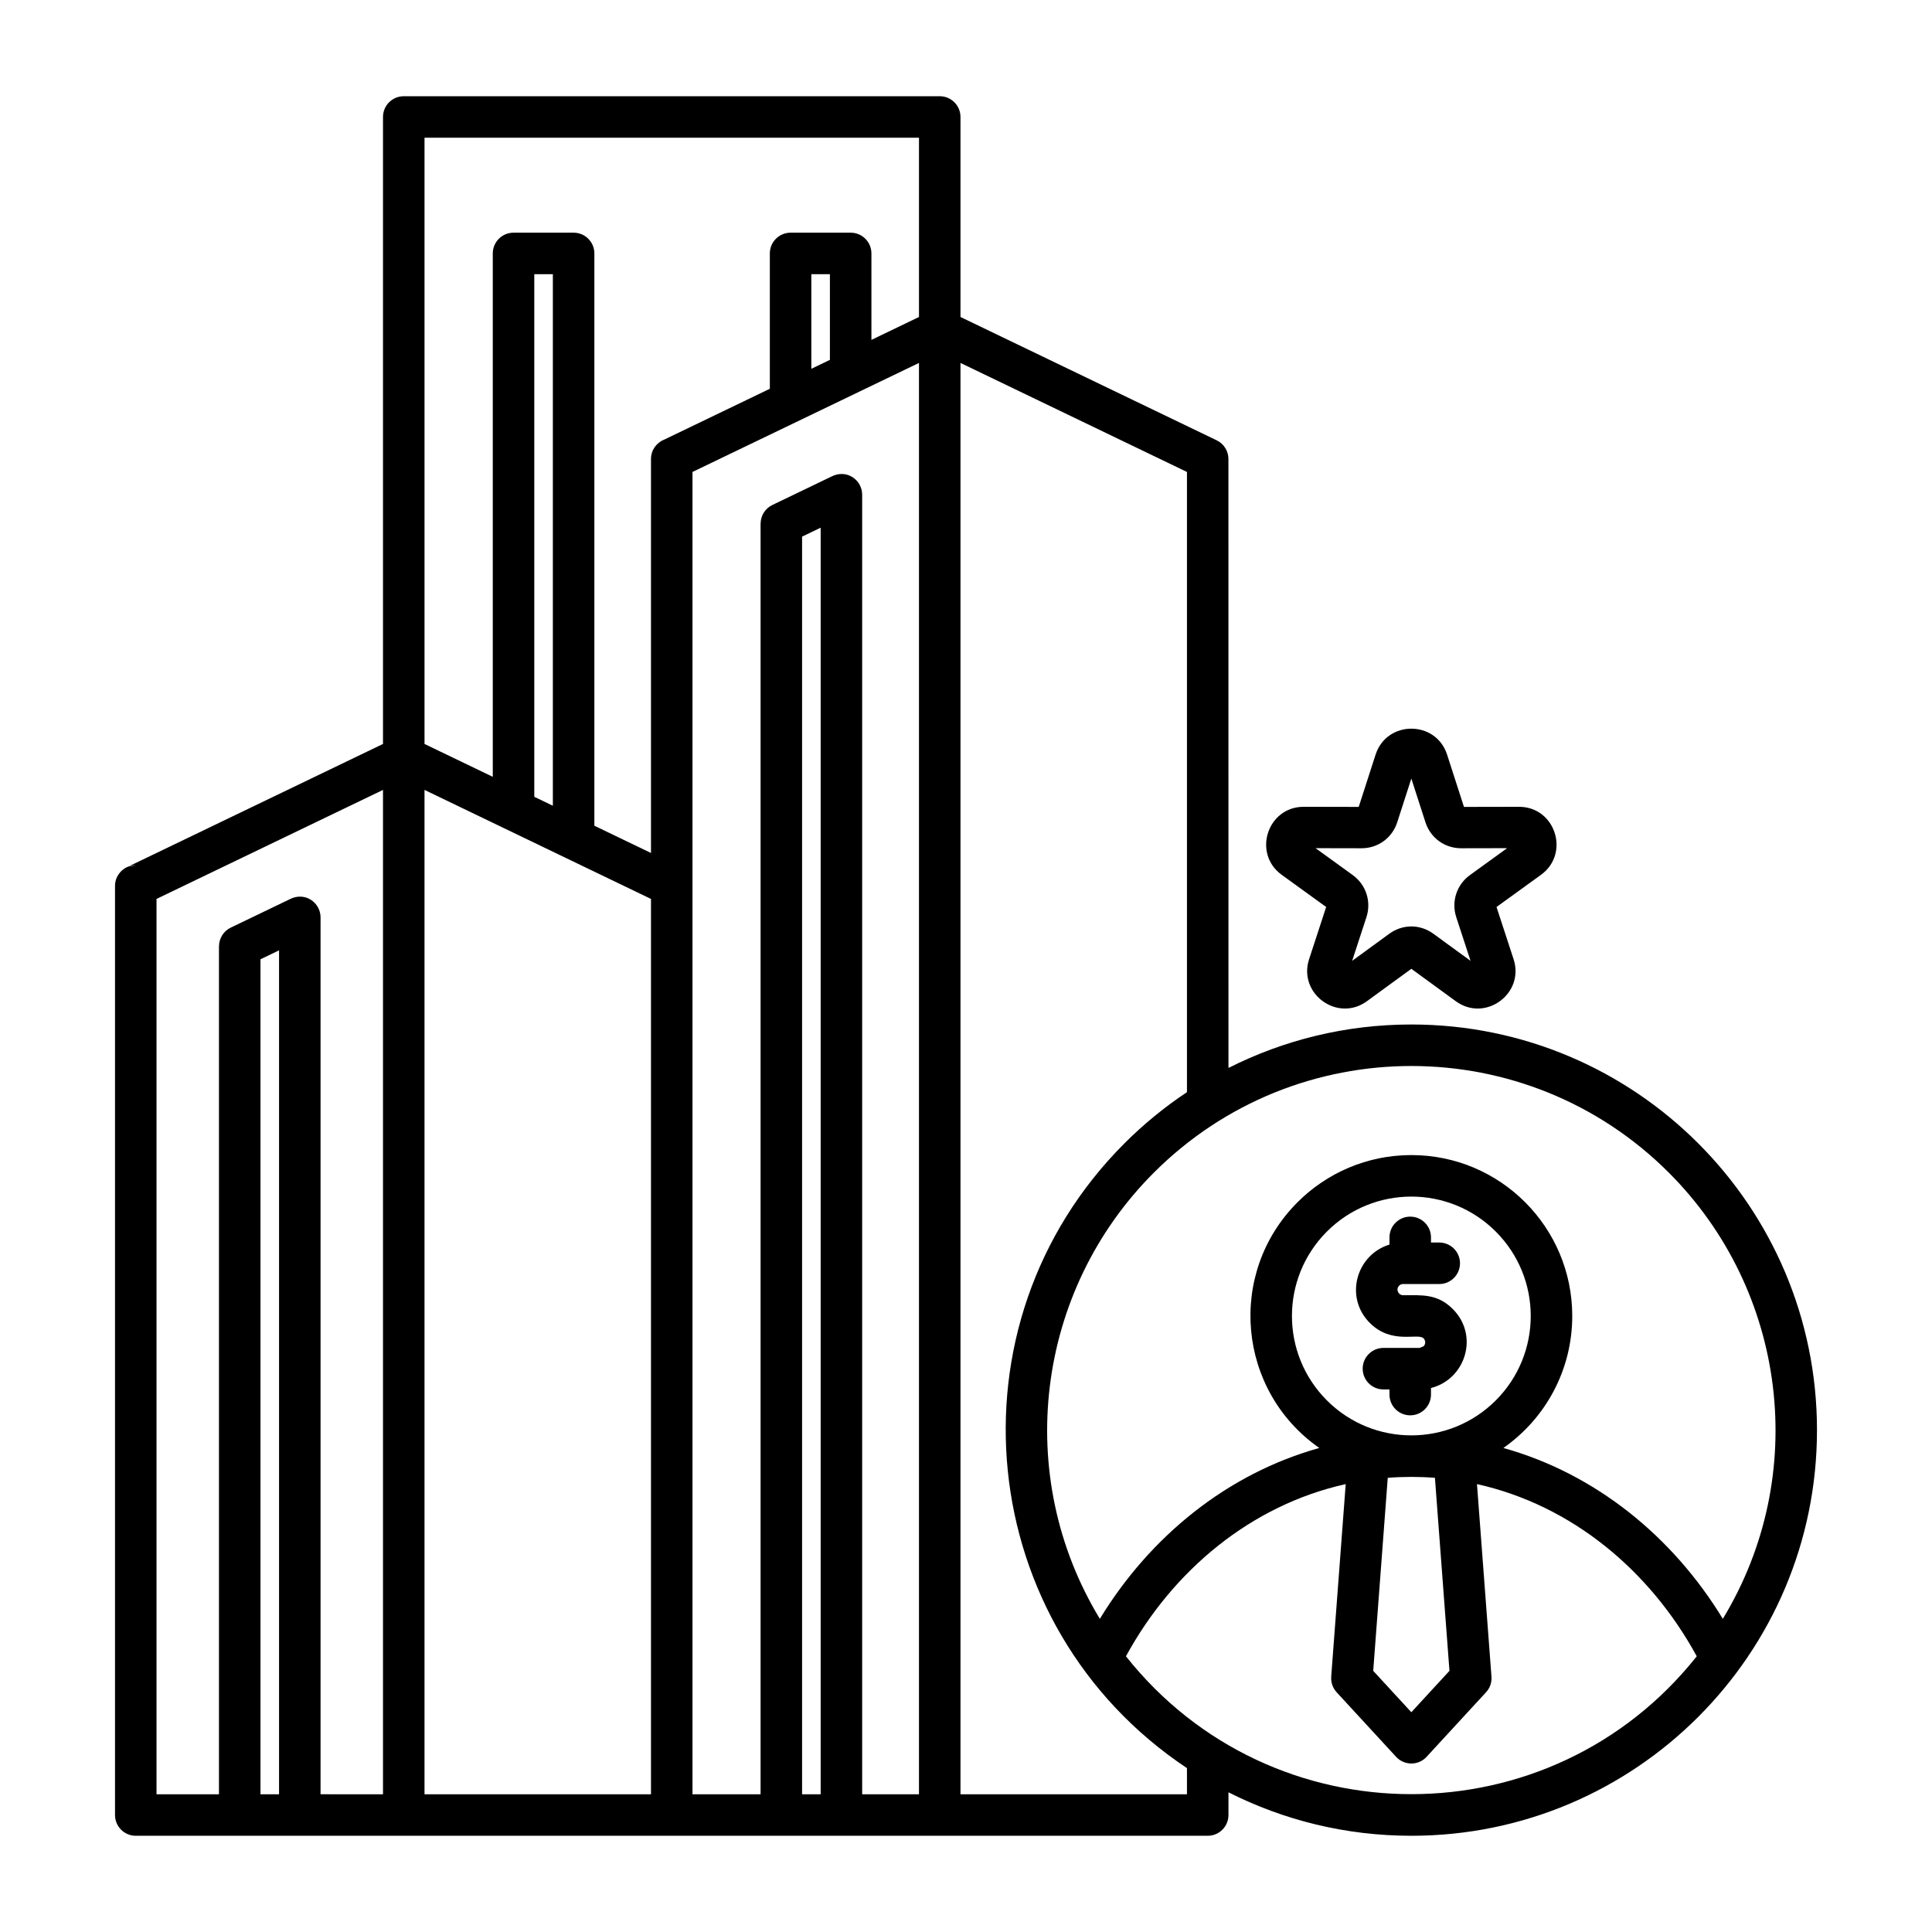 <svg id="Layer_1" enable-background="new 0 0 512 512" viewBox="0 0 512 512" xmlns="http://www.w3.org/2000/svg"><g><path clip-rule="evenodd" d="m33.963 229.666c.625-.247 1.305-.382 2.018-.382zm336.018 235.914-.003-.003zm-268.482 9.92v-266.164l-60.019 28.89v237.274h16.548v-224.723h.012c.001-2.039 1.144-3.996 3.103-4.941l15.572-7.495c4.113-2.168 8.235.863 8.235 4.773v232.386zm277.727-107.66v1.738c0 3.037-2.463 5.5-5.5 5.5s-5.5-2.463-5.5-5.5v-1.363h-1.601c-3.037 0-5.5-2.463-5.5-5.5s2.463-5.5 5.5-5.5h9.582l1.064-.44c.557-.556.57-1.5-.021-2.107-1.506-1.507-8.401 1.755-14.236-4.08-6.787-6.787-3.619-18.06 5.213-20.764v-1.902c0-3.037 2.463-5.5 5.5-5.5s5.5 2.463 5.5 5.5v1.363h2.188c3.037 0 5.5 2.463 5.5 5.5s-2.463 5.5-5.5 5.5h-9.581c-.416 0-.785.16-1.042.418-.974 1-.207 2.547 1.043 2.547 5.076 0 9.087-.432 13.194 3.684 6.987 7.005 3.373 18.589-5.803 20.906zm4.273-167.841 4.468 13.84 14.557-.028c9.679-.019 13.635 12.396 5.855 18.026l-11.786 8.529 4.523 13.829c2.985 9.126-7.522 16.829-15.334 11.129l-11.762-8.58-11.762 8.58c-7.811 5.699-18.319-2.001-15.334-11.129l4.523-13.83-11.786-8.529c-7.78-5.629-3.825-18.043 5.855-18.026l14.557.028 4.468-13.84c2.966-9.189 15.992-9.189 18.958.001zm-5.746 17.896-3.733-11.564-3.733 11.564c-1.345 4.169-5.099 6.911-9.488 6.903l-12.161-.023 9.851 7.128c3.527 2.552 4.981 7.023 3.628 11.161l-3.785 11.572 9.828-7.17c3.561-2.598 8.159-2.598 11.72 0l9.829 7.17-3.785-11.572c-1.353-4.138.101-8.609 3.628-11.161l9.85-7.128-12.161.023c-4.389.009-8.143-2.734-9.488-6.903zm-3.733 88.213c23.549 0 42.642 19.093 42.642 42.642 0 14.318-7.078 27.172-18.249 34.979 24.41 6.813 44.855 23.454 58.155 45.279 23.088-38.03 17.032-86.9-14.312-118.244-37.685-37.685-98.788-37.685-136.472 0-31.344 31.344-37.401 80.215-14.312 118.244 13.298-21.824 33.746-38.467 58.155-45.279-21.727-15.179-24.56-46.329-5.759-65.13 7.717-7.718 18.378-12.491 30.152-12.491zm22.375 20.268c-12.356-12.356-32.393-12.356-44.749 0s-12.356 32.393 0 44.749 32.393 12.356 44.749 0 12.356-32.393 0-44.749zm-4.981 66.926 3.843 51.039c.124 1.66-.504 3.203-1.595 4.294l-15.603 16.945c-2.176 2.364-5.908 2.356-8.081-.003l-15.756-17.111c-1.07-1.163-1.543-2.664-1.434-4.125h-.005l3.843-51.039c-25.101 5.589-45.84 22.882-58.24 45.633 38.653 48.717 112.616 48.717 151.269 0-12.402-22.752-33.14-40.045-58.241-45.633zm-23.645-1.666c4.156-.324 8.344-.324 12.501 0l3.852 51.153-10.102 10.971-10.102-10.971zm6.251-120.136c-17.435 0-33.901 4.153-48.463 11.521l-.012-161.389c-.001-2.039-1.144-3.996-3.103-4.941l-67.904-32.686v-53.005c0-3.037-2.463-5.5-5.5-5.5h-142.039c-3.037 0-5.5 2.463-5.5 5.5v166.157l-67.537 32.509c-2.039.804-3.482 2.793-3.482 5.118v246.216c0 3.037 2.463 5.5 5.5 5.5h284.077c3.037 0 5.5-2.463 5.5-5.5v-6.021c14.562 7.368 31.027 11.521 48.463 11.521 59.368 0 107.5-48.131 107.5-107.5s-48.132-107.5-107.5-107.5zm-59.463 197.067v6.932h-60.019v-379.316l60.019 28.89v164.359c-5.962 3.966-11.506 8.51-16.551 13.554-48.105 48.106-39.904 128.023 16.551 165.581zm-86.391-364.985 15.372-7.399v379.317h-15.055v-344.393c0-3.909-4.122-6.941-8.235-4.773l-15.572 7.495c-1.959.945-3.102 2.903-3.103 4.941h-.012v336.73h-18.043v-350.427zm-8.233-8.216-4.922 2.369v-25.073h4.922zm-15.922 7.665-28.01 13.483c-2.039.805-3.482 2.793-3.482 5.118v104.416l-15.007-7.223v-151.663c0-3.037-2.463-5.5-5.5-5.5h-15.922c-3.037 0-5.5 2.463-5.5 5.5v138.702l-18.09-8.708v-160.656h131.039v47.504l-12.605 6.067v-22.909c0-3.037-2.463-5.5-5.5-5.5h-15.922c-3.037 0-5.5 2.463-5.5 5.5v35.869zm-54.016 124.353 22.523 10.842v237.274h-60.019v-266.165zm-3.483-13.855-4.922-2.369v-138.498h4.922zm-77.483 261.971v-221.28l4.922-2.369v223.649zm148.454 0h-4.922v-333.288l4.922-2.369z" fill-rule="evenodd"/></g></svg>